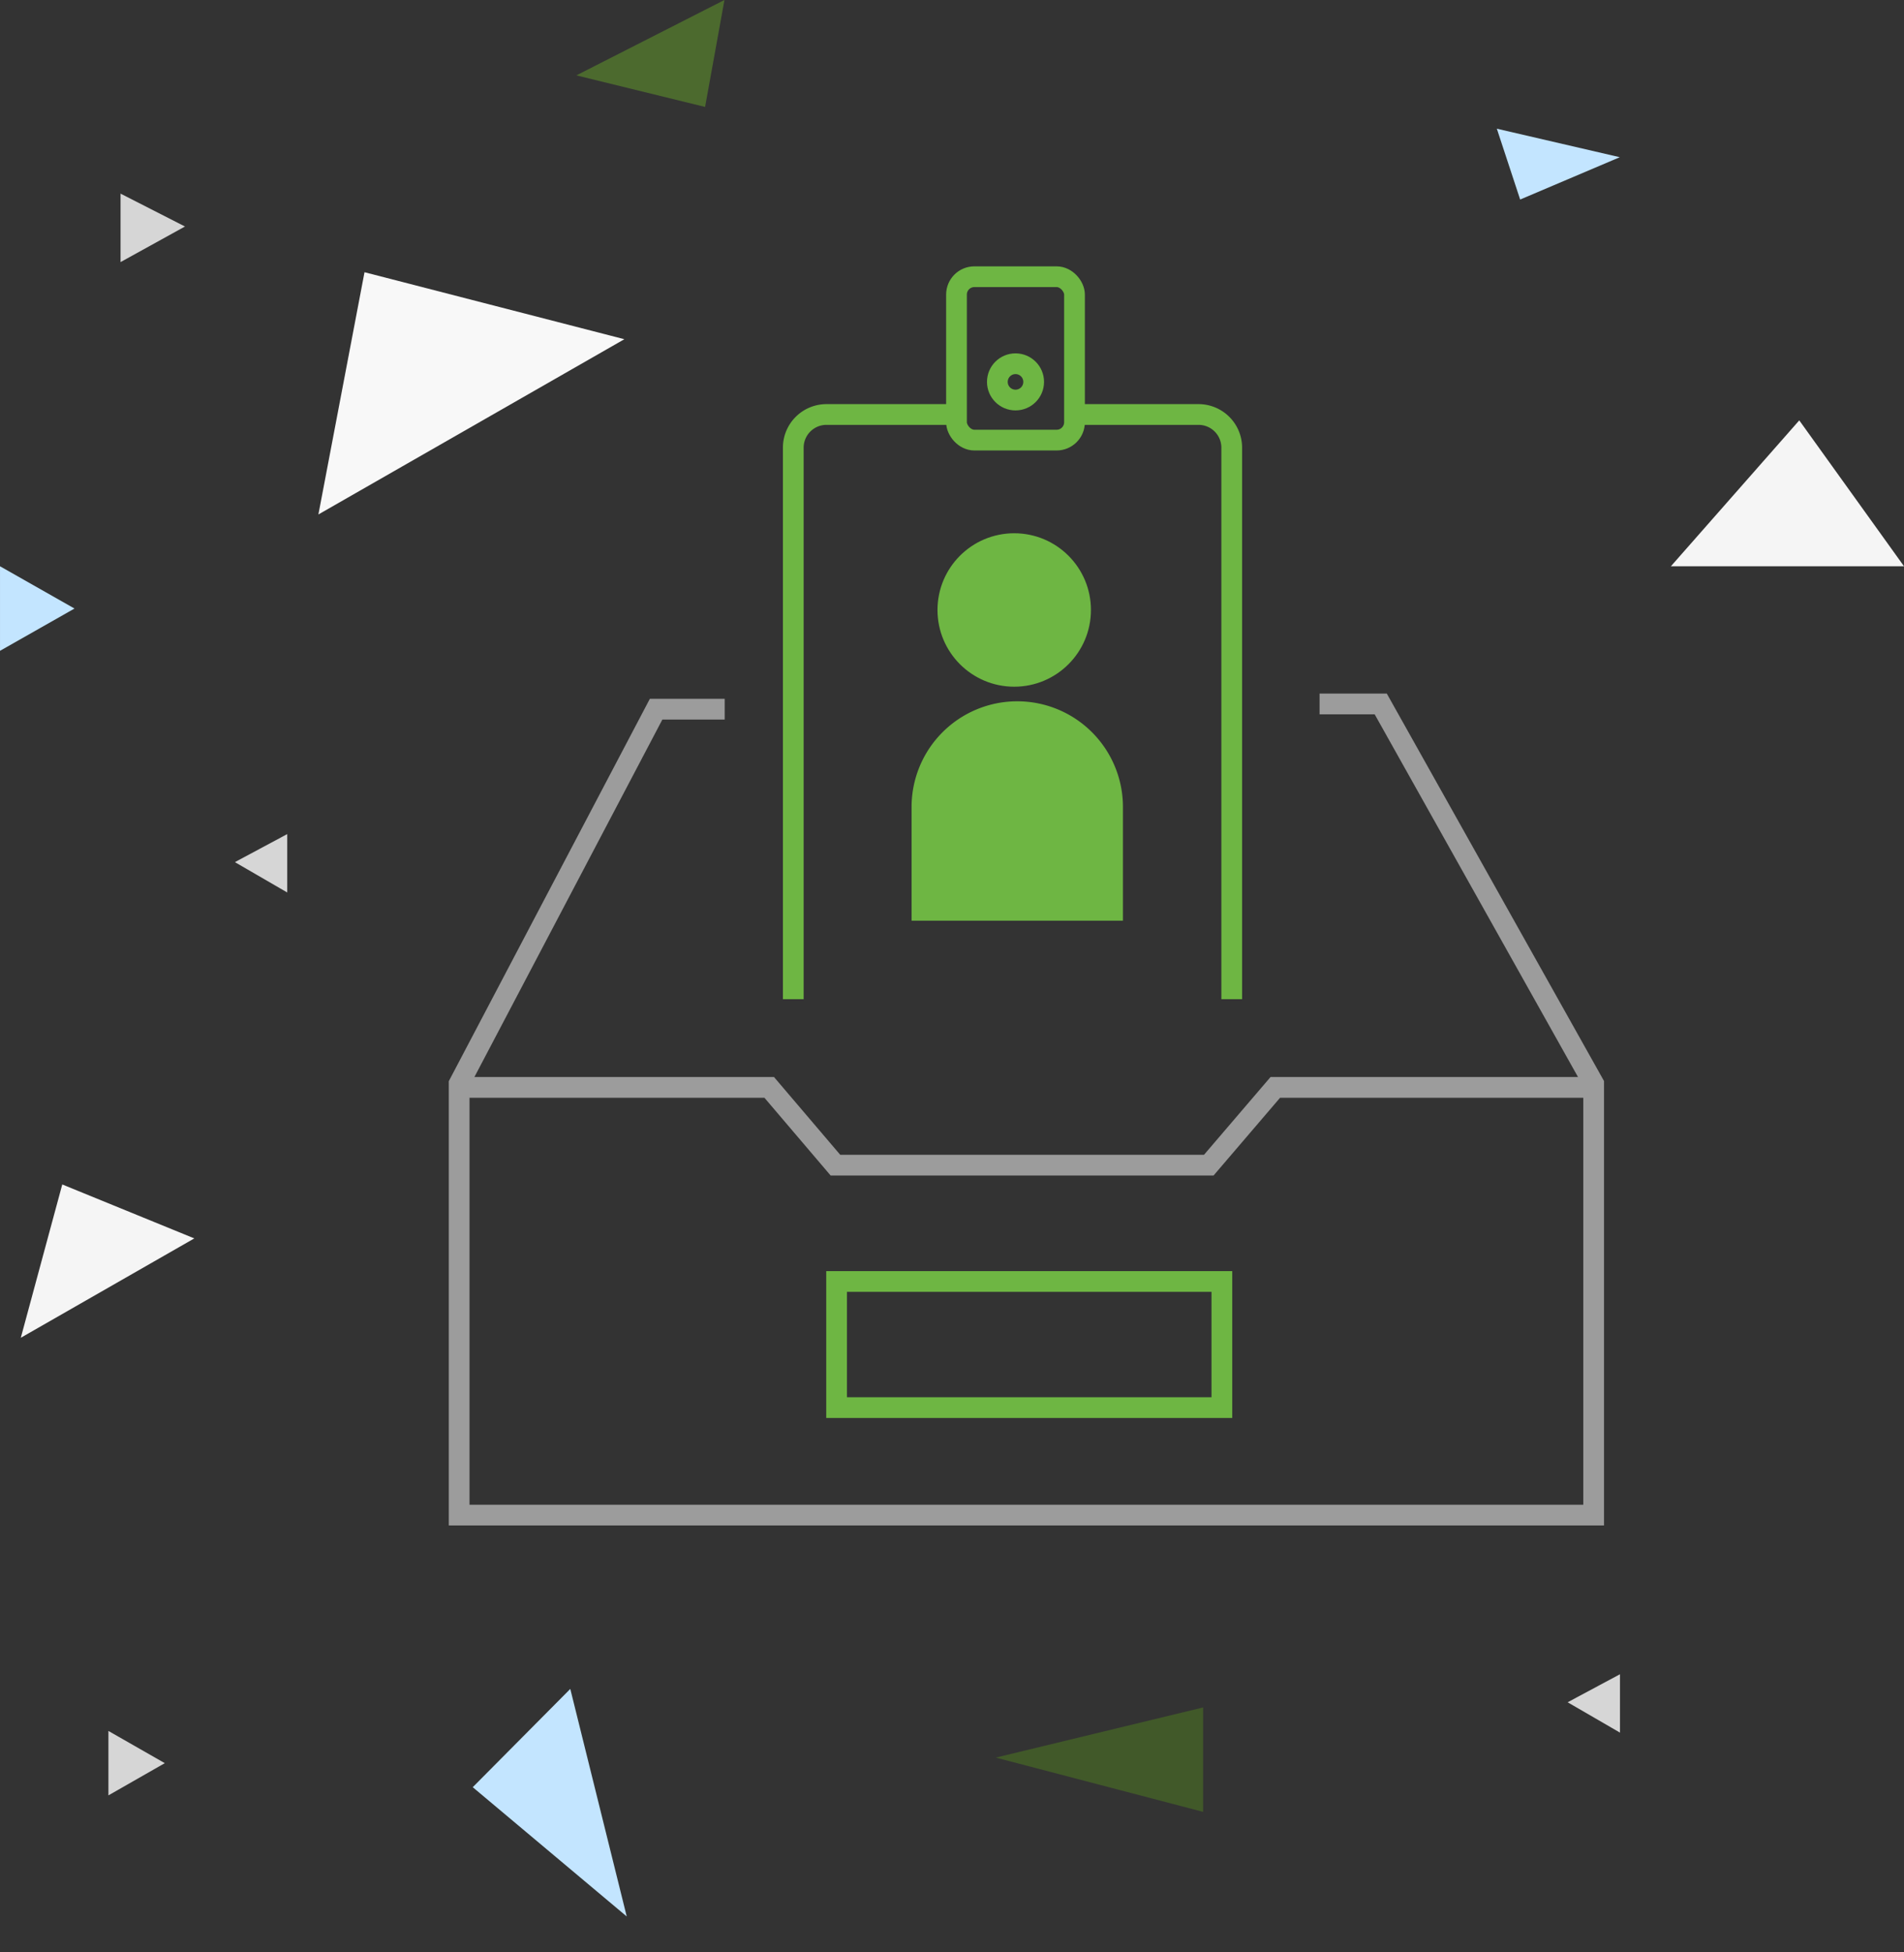 <svg xmlns="http://www.w3.org/2000/svg" width="220.413" height="225.98" viewBox="0 0 220.413 225.98">
  <rect x="0" y="0" width="220.413" height="225.98" fill="#333333" stroke="none"/>
  <g id="Gruppe_22933" data-name="Gruppe 22933" transform="translate(-1352.772 -177)">
    <g id="Group-4-Copy-3" transform="translate(1343.323 191)">
      <path id="Path-2-Copy-5" d="M0,28.042,5.338,0,35.419,7.755Z" transform="translate(46.308 17.513)" fill="#f8f8f8" fill-rule="evenodd"/>
      <path id="Path-2-Copy-5-2" data-name="Path-2-Copy-5" d="M0,17.749,4.8,0,20.085,6.245Z" transform="translate(11.857 123.115)" fill="#f5f5f5" fill-rule="evenodd"/>
      <path id="Path-2-Copy-6" d="M26.985,16.889,14.859,0,0,16.889Z" transform="translate(202.878 34.663)" fill="#f5f5f5" fill-rule="evenodd"/>
      <path id="Path-2-Copy-14" d="M14.9,12.378,17.141,0,0,8.725Z" transform="translate(76.172 -14)" fill="rgba(115,192,40,0.39)" fill-rule="evenodd"/>
      <path id="Path-2-Copy-18" d="M24.006,12.089V0L0,5.807Z" transform="translate(124.72 183.656)" fill="#63b012" fill-rule="evenodd" opacity="0.3"/>
      <path id="Path-2-Copy-19" d="M0,7.458V0L6.526,3.729Z" transform="translate(22 186.378)" fill="#d6d6d6" fill-rule="evenodd"/>
      <path id="Path-2-Copy-11" d="M0,9.789V0L8.623,4.894Z" transform="translate(9.45 51.552)" fill="#c3e5ff" fill-rule="evenodd"/>
      <path id="Path-2-Copy-11-2" data-name="Path-2-Copy-11" d="M2.7,8.2,0,0,14.235,3.3Z" transform="translate(182.727 0.899)" fill="#c3e5ff" fill-rule="evenodd"/>
      <path id="Path-2-Copy-11-3" data-name="Path-2-Copy-11" d="M5.01,15.226,0,0,26.436,6.137Z" transform="matrix(0.454, 0.891, -0.891, 0.454, 75.467, 181.513)" fill="#c3e5ff" fill-rule="evenodd"/>
      <path id="Path-2-Copy-9" d="M6.06,6.759V0L0,3.246Z" transform="translate(190.923 179.813)" fill="#d6d6d6" fill-rule="evenodd"/>
      <path id="Path-2-Copy-10" d="M6.06,6.759V0L0,3.246Z" transform="translate(36.64 82.556)" fill="#d6d6d6" fill-rule="evenodd"/>
      <path id="Path-2-Copy-15" d="M7.458,0V7.924L0,4.118Z" transform="translate(30.863 16.339) rotate(180)" fill="#d6d6d6" fill-rule="evenodd"/>
    </g>
    <g id="Gruppe_22925" data-name="Gruppe 22925" transform="translate(10.105 -137.512)">
      <g id="Gruppe_22924" data-name="Gruppe 22924">
        <g id="Gruppe_21578" data-name="Gruppe 21578" transform="translate(-17.686 -292.341)">
          <path id="Pfad_41676" data-name="Pfad 41676" d="M-572.672,688.95h-7.938l-22.8,43.36v49.934h131.334V732.31l-24.648-43.965h-7.08" transform="translate(2016.916)" fill="none" stroke="#9c9c9c" stroke-width="2.4"/>
          <path id="Pfad_41681" data-name="Pfad 41681" d="M-603.5,732.732h35.9l7.663,9h43.223l7.7-9h36.722" transform="translate(2017)" fill="none" stroke="#9c9c9c" stroke-width="2.4"/>
          <g id="Rechteck_667" data-name="Rechteck 667" transform="translate(1456 754)" fill="none" stroke="#6eb643" stroke-width="2.4">
            <rect width="47" height="17" stroke="none"/>
            <rect x="1.2" y="1.2" width="44.6" height="14.6" fill="none"/>
          </g>
        </g>
        <g id="Gruppe_22922" data-name="Gruppe 22922" transform="translate(18671 -4380.226)">
          <g id="Gruppe_22776" data-name="Gruppe 22776" transform="translate(-17236.5 4726.771)">
            <path id="Pfad_47835" data-name="Pfad 47835" d="M52.542,0V63.906a3.843,3.843,0,0,1-3.907,3.776H33.784" transform="translate(52.542 83.632) rotate(180)" fill="none" stroke="#6eb643" stroke-miterlimit="10" stroke-width="2.4"/>
            <path id="Pfad_48256" data-name="Pfad 48256" d="M18.758,67.682V3.776A3.843,3.843,0,0,0,14.851,0H0" transform="translate(31.998 15.95)" fill="none" stroke="#6eb643" stroke-miterlimit="10" stroke-width="2.4"/>
            <rect id="Rechteck_709" data-name="Rechteck 709" width="13.661" height="18.915" rx="2.069" transform="translate(18.894 0)" fill="none" stroke="#6eb643" stroke-miterlimit="10" stroke-width="2.4"/>
            <circle id="Ellipse_490" data-name="Ellipse 490" cx="7.682" cy="7.682" r="7.682" transform="translate(17.894 30.898)" fill="#6eb643" stroke="#6eb643" stroke-miterlimit="10" stroke-width="2.4"/>
            <circle id="Ellipse_491" data-name="Ellipse 491" cx="2.102" cy="2.102" r="2.102" transform="translate(23.624 10.073)" fill="none" stroke="#6eb643" stroke-miterlimit="10" stroke-width="2.4"/>
            <path id="Rechteck_710" data-name="Rechteck 710" d="M11.034,0h0A11.034,11.034,0,0,1,22.068,11.034V23a0,0,0,0,1,0,0H0a0,0,0,0,1,0,0V11.034A11.034,11.034,0,0,1,11.034,0Z" transform="translate(14.894 50.35)" fill="#6eb643" stroke="#6eb643" stroke-miterlimit="10" stroke-width="2.4"/>
          </g>
        </g>
      </g>
    </g>
  </g>
</svg>
